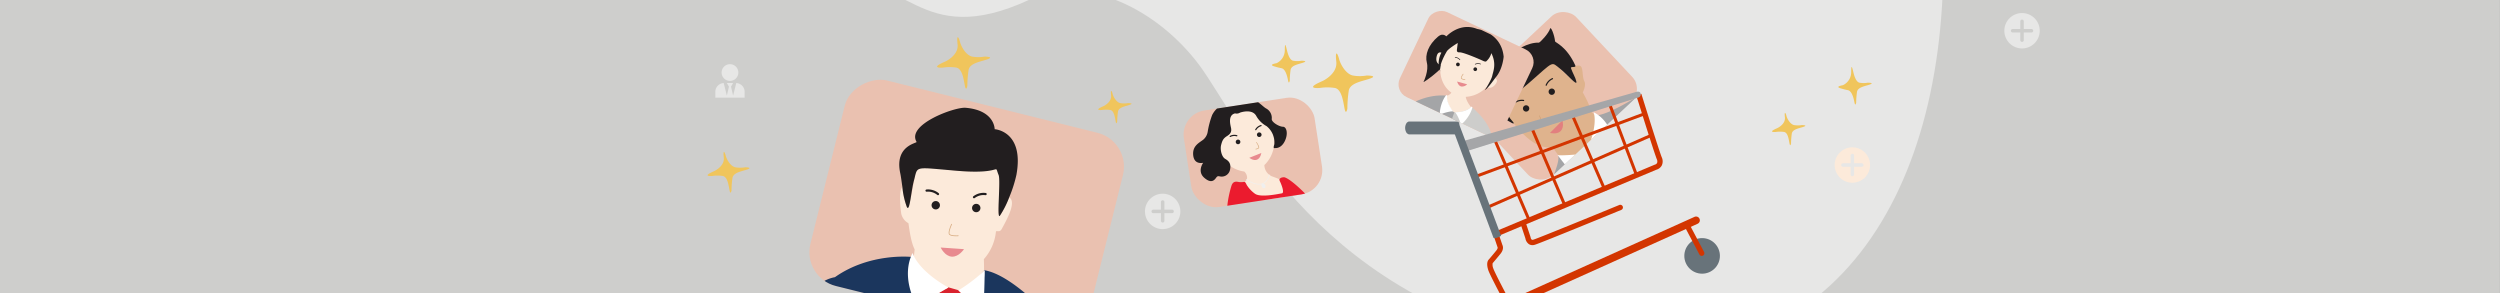 <svg id="agentlist_web" data-name="agentlist – web" xmlns="http://www.w3.org/2000/svg" xmlns:xlink="http://www.w3.org/1999/xlink" width="1280" height="150" viewBox="0 0 1280 150">
  <rect x="0" y="0" width="1280" height="150" fill="#808080" stroke="none"/>
  <defs>
    <clipPath id="clip-path">
      <rect id="Rectangle_3670" data-name="Rectangle 3670" width="1280" height="150" transform="translate(-11 -703)" fill="none"/>
    </clipPath>
    <clipPath id="clip-path-2">
      <rect id="Rectangle_3914" data-name="Rectangle 3914" width="69.118" height="59.74" transform="matrix(0.73, -0.684, 0.684, 0.73, 738.754, -652.57)" fill="none"/>
    </clipPath>
    <clipPath id="clip-path-3">
      <rect id="Rectangle_3911" data-name="Rectangle 3911" width="9.042" height="3.222" transform="translate(782.586 -634.957) rotate(-45.162)" fill="none"/>
    </clipPath>
    <clipPath id="clip-path-5">
      <rect id="Rectangle_3913" data-name="Rectangle 3913" width="2.926" height="5.048" transform="matrix(0.837, -0.547, 0.547, 0.837, 776.428, -643.576)" fill="none"/>
    </clipPath>
    <clipPath id="clip-path-7">
      <rect id="Rectangle_3919" data-name="Rectangle 3919" width="47.482" height="55.756" transform="matrix(0.429, -0.903, 0.903, 0.429, 703.949, -655.778)" fill="none"/>
    </clipPath>
    <clipPath id="clip-path-8">
      <rect id="Rectangle_3916" data-name="Rectangle 3916" width="1.893" height="5.31" transform="translate(734.557 -659.426) rotate(-74.612)" fill="none"/>
    </clipPath>
    <clipPath id="clip-path-9">
      <rect id="Rectangle_3915" data-name="Rectangle 3915" width="1.893" height="5.309" transform="translate(734.557 -659.426) rotate(-74.612)" fill="none"/>
    </clipPath>
    <clipPath id="clip-path-10">
      <rect id="Rectangle_3918" data-name="Rectangle 3918" width="2.965" height="2.529" transform="translate(736.764 -662.565) rotate(-74.612)" fill="none"/>
    </clipPath>
    <clipPath id="clip-path-12">
      <rect id="Rectangle_3924" data-name="Rectangle 3924" width="67.709" height="50" rx="12.5" transform="translate(593.249 -644.54) rotate(-8.725)" fill="none"/>
    </clipPath>
    <clipPath id="clip-path-13">
      <rect id="Rectangle_3921" data-name="Rectangle 3921" width="6.611" height="2.356" transform="matrix(0.929, -0.37, 0.37, 0.929, 628.644, -622.213)" fill="none"/>
    </clipPath>
    <clipPath id="clip-path-15">
      <rect id="Rectangle_3923" data-name="Rectangle 3923" width="2.139" height="3.691" transform="translate(630.738 -629.794) rotate(-18.725)" fill="none"/>
    </clipPath>
    <clipPath id="clip-path-17">
      <rect id="Rectangle_3929" data-name="Rectangle 3929" width="108.413" height="146.808" rx="17.857" transform="translate(399.638 -560.874) rotate(-76.047)" fill="none"/>
    </clipPath>
    <clipPath id="clip-path-18">
      <rect id="Rectangle_3926" data-name="Rectangle 3926" width="4.268" height="11.977" transform="translate(470.327 -572.007) rotate(-86.05)" fill="none"/>
    </clipPath>
    <clipPath id="clip-path-20">
      <rect id="Rectangle_3928" data-name="Rectangle 3928" width="6.685" height="5.703" transform="translate(474.331 -582.059) rotate(-86.05)" fill="none"/>
    </clipPath>
  </defs>
  <g id="Group_3324" data-name="Group 3324" transform="translate(11 703)">
    <g id="Group_3323" data-name="Group 3323" clip-path="url(#clip-path)">
      <g id="Group_3322" data-name="Group 3322">
        <rect id="Rectangle_3909" data-name="Rectangle 3909" width="468.75" height="150" transform="translate(413.343 -706.83)" fill="none"/>
        <rect id="Rectangle_3670-2" data-name="Rectangle 3670" width="1280" height="212.5" transform="translate(-11.032 -741.75)" fill="#cececc"/>
        <path id="Path_7126" data-name="Path 7126" d="M436.881-835.864S350.12-750.94,458.329-700.19c13.143,6.165,29.049,10.43,57.981-3.075s65.854,5.632,86.719,33.6,61.9,124.408,194.116,145.328,190.582-82.506,186.671-209.991S592.391-934.746,436.881-835.864Z" fill="#fff" opacity="0.5" style="isolation: isolate"/>
        <path id="Path_7793" data-name="Path 7793" d="M937.408-627.571a9.063,9.063,0,0,0-9.062,9.063,9.062,9.062,0,0,0,9.062,9.062,9.063,9.063,0,0,0,9.063-9.062h0A9.063,9.063,0,0,0,937.408-627.571Zm4.818,9.951H938.3v3.928a.889.889,0,0,1-.89.887.889.889,0,0,1-.887-.887v-3.928h-3.932a.888.888,0,0,1-.886-.89.888.888,0,0,1,.886-.887h3.929v-3.928a.89.89,0,0,1,.855-.921.889.889,0,0,1,.921.855c0,.022,0,.044,0,.066v3.928h3.928a.889.889,0,0,1,.887.891.889.889,0,0,1-.887.886Z" fill="#fceada"/>
        <path id="Path_7794" data-name="Path 7794" d="M666.1-661.5s7.791-3.542,7.084-9.917.707-4.25,1.416-1.417,3.541,7.793,7.084,8.5a20.45,20.45,0,0,0,7.083,0s5.668,0,2.125,1.417-10.625,2.125-11.333,6.375a65.7,65.7,0,0,0-.709,9.208s-.709,3.543-1.418,0-1.416-9.917-4.958-10.625a25.45,25.45,0,0,0-7.792,0S656.179-657.245,666.1-661.5Z" fill="#f0c55c"/>
        <path id="Path_7795" data-name="Path 7795" d="M473.031-671.517s6.875-3.125,6.25-8.75.625-3.75,1.25-1.25,3.125,6.875,6.25,7.5a18.069,18.069,0,0,0,6.25,0s5,0,1.875,1.25-9.375,1.875-10,5.625a57.838,57.838,0,0,0-.625,8.125s-.625,3.125-1.25,0-1.25-8.75-4.375-9.375a22.451,22.451,0,0,0-6.875,0S464.281-667.767,473.031-671.517Z" fill="#f0c55c"/>
        <path id="Path_7795-2" data-name="Path 7795" d="M354.643-615.369s5.435-2.47,4.941-6.918.494-2.965.988-.988,2.471,5.436,4.942,5.93a14.286,14.286,0,0,0,4.941,0s3.953,0,1.483.988-7.413,1.482-7.907,4.447a45.894,45.894,0,0,0-.494,6.424s-.494,2.471-.988,0-.988-6.918-3.459-7.412a17.758,17.758,0,0,0-5.436,0S347.725-612.4,354.643-615.369Z" fill="#f0c55c"/>
        <path id="Path_7796" data-name="Path 7796" d="M553.953-648.636s4.32-1.962,3.926-5.5.393-2.356.785-.786,1.964,4.32,3.927,4.712a11.3,11.3,0,0,0,3.926,0s3.142,0,1.179.785-5.89,1.179-6.283,3.534a36.5,36.5,0,0,0-.392,5.1s-.393,1.963-.785,0-.785-5.5-2.75-5.89a14.1,14.1,0,0,0-4.32,0S548.456-646.28,553.953-648.636Z" fill="#f0c55c"/>
        <path id="Path_7797" data-name="Path 7797" d="M642.566-670.635a7.331,7.331,0,0,0,4.25-6.807c0-3.854.425-2.554.851-.851s1.281,5.956,3.406,6.382a12.28,12.28,0,0,0,4.25,0s3.405,0,1.276.85-6.382,1.276-6.807,3.83a39.4,39.4,0,0,0-.426,5.531s-.427,2.125-.852,0-1.276-5.956-3.4-6.382a31.385,31.385,0,0,1-3.405-.851S637.884-669.783,642.566-670.635Z" fill="#f0c55c"/>
        <path id="Path_7796-2" data-name="Path 7796" d="M898.953-637.386s4.32-1.962,3.926-5.5.393-2.356.785-.786,1.964,4.32,3.927,4.712a11.3,11.3,0,0,0,3.926,0s3.142,0,1.179.785-5.89,1.179-6.283,3.534a36.5,36.5,0,0,0-.392,5.1s-.393,1.963-.785,0-.785-5.5-2.75-5.89a14.1,14.1,0,0,0-4.32,0S893.456-635.03,898.953-637.386Z" fill="#f0c55c"/>
        <path id="Path_7797-2" data-name="Path 7797" d="M932.566-659.385a7.331,7.331,0,0,0,4.25-6.807c0-3.854.425-2.554.851-.851s1.281,5.956,3.406,6.382a12.28,12.28,0,0,0,4.25,0s3.405,0,1.276.85-6.382,1.276-6.807,3.83a39.4,39.4,0,0,0-.426,5.531s-.427,2.125-.852,0-1.276-5.956-3.4-6.382a31.385,31.385,0,0,1-3.405-.851S927.884-658.533,932.566-659.385Z" fill="#f0c55c"/>
        <g id="Group_2807" data-name="Group 2807">
          <rect id="Rectangle_3671" data-name="Rectangle 3671" width="73.131" height="59.754" rx="8.919" transform="matrix(0.73, -0.684, 0.684, 0.73, 736.534, -650.738)" fill="#eac1b0"/>
          <g id="Group_2806" data-name="Group 2806">
            <g id="Group_3291" data-name="Group 3291">
              <g id="Group_3290" data-name="Group 3290" clip-path="url(#clip-path-2)">
                <g id="Group_2805" data-name="Group 2805">
                  <g id="Group_2804" data-name="Group 2804">
                    <g id="Group_1541" data-name="Group 1541">
                      <path id="Path_6855" data-name="Path 6855" d="M836.7-562.575A393.373,393.373,0,0,0,861.286-515.4l26.232-22.8-6.987-11.9,12.333,8.078s26.615-24.947,26.312-25.257c-36.337-37.354-47.942-30.05-47.942-30.05Z" fill="#a4a3a3"/>
                      <path id="Path_6856" data-name="Path 6856" d="M837.8-558.843l1.125,3.107s15.881-4.715,26.647-16.647A63.467,63.467,0,0,0,879.2-597.062l-3.958-1.049s-4.474,14.908-13.682,24.125C852.059-564.452,837.8-558.843,837.8-558.843Z" fill="#72502b"/>
                      <path id="Path_6857" data-name="Path 6857" d="M806.388-643.961s3.979.435,17.76-7.717c0,0,5.346-3.822,12.571.715s32.3,36.375,35.532,41.081,3.325,11.165-1.684,14.075c0,0-1.564,10.394-16.136,24.054l-17.848,10.481-6.2-7.579s-13.662,4.475-15.461,3.185-12.669-7.167-13.738-12.116S781.454-594.4,781.454-594.4s-5.226.138-.256-11.066,6.2-15.75,5.573-17.93c0,0,7.535,2.074,11.275.351s6-5.027,7.086-10.215A71.006,71.006,0,0,0,806.388-643.961Z" fill="#a4a5a7"/>
                      <path id="Path_6858" data-name="Path 6858" d="M757.114-649.236c-1.445-2.81.828-1.75.235-4.025-1.262-4.97,1.052,4.5,14.389-7.167,13.366-11.7,4.821-16.909,9.665-13.135,3.334,2.613,15.23,14.955,14.709,12.375a29.422,29.422,0,0,0-3.186-7.17c.77.1,4.078-1.869,5.375-.738,1.36,1.19.712,5.541,1.9,7.741,1.019,1.848-.681,5.5-.818,5.614.133.435,3.553,6.054,4.089,9.565,1.166,1.276,2.625,2.833,4.125,4.259.125,2.025-.1,7.854-6.08,17.119l-3.25,3.051a62.62,62.62,0,0,1-11.55-1.989c-.9-1.2-1.777-2.431-2.477-3.457-3.633-.853-8.525,1.295-19.472-11.654l-5.625-6.326" fill="#dfb38d"/>
                      <path id="Path_6859" data-name="Path 6859" d="M848.343-584.927l-.049,11.806-11.471-4.04s-30.35-29.891-32.139-37.054c-.707-.276-4.762-1.548-7.321-2.342l.288-1.78c.867-5.334.7-4.7.7-4.7-.116.035.769-1.241.653-1.209a6.772,6.772,0,0,0,3.168-2.969c.15-.407.625-.033.614.02,0,0,.345-.27,3.275-.117.906.037,1.993.136,3.359.3a32.72,32.72,0,0,0,.344,7.332c6.032,1.009,36.152,30.615,36.152,30.615Z" fill="#d8232e"/>
                      <path id="Path_6860" data-name="Path 6860" d="M801.812-626.563s1.3-.234,6.689-.75l1.792-.173c1.426-.137,3.133-.33,5.088-.519.6-1.547-1.535-13.106-10.457-17.541a3.165,3.165,0,0,1,.237.776c.456,1.979,1.087,7.75-3.314,17.865-.04.112,0,.23-.041.347" fill="#fff"/>
                      <path id="Path_6861" data-name="Path 6861" d="M799.582-609.425c-.26-2.691-.4-4.937-.489-6.713-.084-1.375-.1-2.467-.086-3.375.035-2.932-.03-4.114-.03-4.114-.053,0,.075-.616.02-.615a99.151,99.151,0,0,1-11.5.784c-.648-.1-1-.142-1-.142,6.064,7.9,11.649,15.032,13.082,14.173" fill="#fff"/>
                      <path id="Path_6862" data-name="Path 6862" d="M757.833-643.073c1.546,1.483,1.31.682,4.3,2.5,2.678,1.638,2.078.488.875-.8-2.375-2.534-4.02-7.094-4.613-9.365-1.262-4.969.01,1.975,13.348-9.7,13.363-11.693,11.267-11.071,16.115-7.3,3.332,2.613,8.776,9.125,8.261,6.535-.445-2.1-1.8-4.17-2.763-6.835-.443-1.233,2.848-.038,2.2-1.465-4.56-9.955-10.294-11.7-10.354-12.315-.316-3.276-2.178-7.847-2.553-6.535-.694,2.437-5.149,7.2-5.762,7.185-11.2-.357-25.948,16.082-25.948,16.082s-5.178,5.946,4.521,19.475Z" fill="#221e1f"/>
                      <g id="Group_1539" data-name="Group 1539">
                        <path id="Path_6863" data-name="Path 6863" d="M824.761-604.047s15.221-5.339,25.1-6.868c0,0,11.223,13.875,5.125,21.978,0,0-13.165-1.348-17.441-2.1,0,0-6.394-1.744-9.5-.615Z" fill="#a4a5a7"/>
                        <path id="Path_6864" data-name="Path 6864" d="M802.7-586.946s-1.96-5.9,6.79-10.53a18.409,18.409,0,0,1,8.1-3.425l1.861-.554s8.986,7.049,7.384,9.147l-3.783,2.948s-4.692,2.613-8.375,2.5-4.669,2-6.25,3.483L805.894-581A7.912,7.912,0,0,1,802.7-586.946Z" fill="#dfb38d"/>
                        <path id="Path_6865" data-name="Path 6865" d="M818.283-601.193a28.338,28.338,0,0,1,3.831,3.2s2.99,2.553,3.524,5.029a4.782,4.782,0,0,1-.8,2.49,20.242,20.242,0,0,0,4.759-1.441,8.994,8.994,0,0,0,.456-4.593l-2.455-.079,1.564-.875a19.054,19.054,0,0,0-4.395-6.593Z" fill="#a4a5a7"/>
                      </g>
                      <g id="Group_1540" data-name="Group 1540">
                        <path id="Path_6866" data-name="Path 6866" d="M830.084-616.973s-17.541,28.912-21.192,38.212c0,0,15.867,6.835,25.1,2.655,0,0,5.788-21.21,5.988-25.546,0,0-.3-6.625,1.48-9.405Z" fill="#a4a5a7"/>
                        <path id="Path_6867" data-name="Path 6867" d="M851.594-634.756s-5.33-3.2-11.761,4.325a18.4,18.4,0,0,0-5.107,7.158l-.948,1.7s4.914,10.31,7.311,9.2l3.707-3.045s3.575-4.007,4.263-7.625,2.972-4.125,4.768-5.343l2.875-1.954A7.91,7.91,0,0,0,851.594-634.756Z" fill="#dfb38d"/>
                        <path id="Path_6868" data-name="Path 6868" d="M834.283-622.672a28.362,28.362,0,0,0,2.286,4.437s1.84,3.475,4.138,4.538a4.785,4.785,0,0,0,2.605-.236,20.222,20.222,0,0,1-2.446,4.327,8.989,8.989,0,0,1-4.583-.559l.459-2.413-1.191,1.336a19.054,19.054,0,0,1-5.474-5.729Z" fill="#fff"/>
                      </g>
                    </g>
                    <g id="Group_1782" data-name="Group 1782">
                      <path id="Path_7798" data-name="Path 7798" d="M780.594-659.083a.255.255,0,0,1-.047-.014.314.314,0,0,1-.183-.4,6.411,6.411,0,0,1,3.375-3.508.312.312,0,0,1,.41.166.312.312,0,0,1-.166.41,5.776,5.776,0,0,0-3.031,3.151A.312.312,0,0,1,780.594-659.083Z" fill="#221e1f"/>
                      <path id="Path_7799" data-name="Path 7799" d="M764.531-650.127a.313.313,0,0,1-.243-.37.313.313,0,0,1,.118-.185,6.41,6.41,0,0,1,4.718-1.189h.014a.314.314,0,0,1,.251.365.313.313,0,0,1-.365.25,5.774,5.774,0,0,0-4.24,1.068A.311.311,0,0,1,764.531-650.127Z" fill="#221e1f"/>
                      <g id="Group_1764-2" data-name="Group 1764-2" opacity="0.8">
                        <g id="Group_1763-2" data-name="Group 1763-2">
                          <g id="Group_2799" data-name="Group 2799">
                            <g id="Group_3285" data-name="Group 3285">
                              <g id="Group_3284" data-name="Group 3284" clip-path="url(#clip-path-3)">
                                <g id="Group_2798" data-name="Group 2798">
                                  <g id="Group_1762-2" data-name="Group 1762-2">
                                    <g id="Group_1761-2" data-name="Group 1761-2">
                                      <g id="Group_2797" data-name="Group 2797">
                                        <g id="Group_3283" data-name="Group 3283">
                                          <g id="Group_3282" data-name="Group 3282" clip-path="url(#clip-path-3)">
                                            <g id="Group_2796" data-name="Group 2796">
                                              <g id="Group_1760-2" data-name="Group 1760-2">
                                                <path id="Path_6902-2" data-name="Path 6902-2" d="M788.971-641.368s1.026,3.537-.905,5.477-5.473.931-5.473.931" fill="#e2727c"/>
                                              </g>
                                            </g>
                                          </g>
                                        </g>
                                      </g>
                                    </g>
                                  </g>
                                </g>
                              </g>
                            </g>
                          </g>
                        </g>
                      </g>
                      <g id="Group_1769-2" data-name="Group 1769-2" opacity="0.8">
                        <g id="Group_1768-2" data-name="Group 1768-2">
                          <g id="Group_2803" data-name="Group 2803">
                            <g id="Group_3289" data-name="Group 3289">
                              <g id="Group_3288" data-name="Group 3288" clip-path="url(#clip-path-5)">
                                <g id="Group_2802" data-name="Group 2802">
                                  <g id="Group_1767-2" data-name="Group 1767-2">
                                    <g id="Group_1766-2" data-name="Group 1766-2">
                                      <g id="Group_2801" data-name="Group 2801">
                                        <g id="Group_3287" data-name="Group 3287">
                                          <g id="Group_3286" data-name="Group 3286" clip-path="url(#clip-path-5)">
                                            <g id="Group_2800" data-name="Group 2800">
                                              <g id="Group_1765-2" data-name="Group 1765-2">
                                                <path id="Path_7965" data-name="Path 7965" d="M779.351-639.979a.856.856,0,0,1-.33-.062c-.819-.339-1.814-3.278-1.924-3.612a.162.162,0,0,1,.1-.206.163.163,0,0,1,.206.1c.4,1.207,1.226,3.2,1.739,3.413.55.226,1.593-.62,1.948-.966a.164.164,0,0,1,.231,0,.163.163,0,0,1,0,.231A3.761,3.761,0,0,1,779.351-639.979Z" fill="#cd9b6b"/>
                                              </g>
                                            </g>
                                          </g>
                                        </g>
                                      </g>
                                    </g>
                                  </g>
                                </g>
                              </g>
                            </g>
                          </g>
                        </g>
                      </g>
                      <path id="Path_6904-2" data-name="Path 6904-2" d="M782.149-655.166a1.618,1.618,0,0,0,2.238.473,1.619,1.619,0,0,0,.473-2.239,1.617,1.617,0,0,0-2.238-.472h0a1.616,1.616,0,0,0-.473,2.235h0" fill="#221e1f"/>
                      <path id="Path_6905-2" data-name="Path 6905-2" d="M769.013-646.591a1.618,1.618,0,0,0,2.239.472,1.618,1.618,0,0,0,.471-2.239,1.617,1.617,0,0,0-2.238-.471h0a1.616,1.616,0,0,0-.472,2.235h0" fill="#221e1f"/>
                    </g>
                  </g>
                </g>
              </g>
            </g>
          </g>
        </g>
        <g id="Group_2818" data-name="Group 2818">
          <rect id="Rectangle_3677" data-name="Rectangle 3677" width="48.202" height="58.994" rx="7.194" transform="matrix(0.429, -0.903, 0.903, 0.429, 702.649, -656.395)" fill="#eac1b0"/>
          <g id="Group_2817" data-name="Group 2817">
            <g id="Group_3301" data-name="Group 3301">
              <g id="Group_3300" data-name="Group 3300" clip-path="url(#clip-path-7)">
                <g id="Group_2816" data-name="Group 2816">
                  <g id="Group_1542" data-name="Group 1542">
                    <path id="Path_6869" data-name="Path 6869" d="M707.567-616.813s-7.075,5.705-10.264,8.888-11.141,19.215-11.141,19.215,21.375,17.2,36.432,17.3c0,0,8.053-17.66,7.424-21.988S730-607.5,730-607.5l-13.525-4.75Z" fill="#67737a"/>
                    <path id="Path_6870" data-name="Path 6870" d="M732.9-677.687s-2.625-10.788-7.6-6.591-6.8,9.291-5.75,13.366-1.5,9.426-1.728,9.911S731.382-669.466,732.9-677.687Z" fill="#221e1f"/>
                    <path id="Path_6871" data-name="Path 6871" d="M753.493-663.353l.031-.067c3.892-8.2,1.385-17.527-5.6-20.845s-15.8.635-19.7,8.83l-.049.1c-.891-.72-2.974-1.963-3.655,1.419-.554,2.75.875,3.829,2.011,4.25-.709,5.683,1.346,11.125,5.56,14.068-.666,1.212-2.142,1.667-4.465,2.493,0,0-1.8,7.834,3.8,11.094s11.093-5.7,11.093-5.7-2.722-3.157-3.048-5.713a15.615,15.615,0,0,0,10.637-5.031c1.051.562,2.713.861,4.414-1.206C756.613-662.2,754.661-663.072,753.493-663.353Z" fill="#fbe9d9"/>
                    <path id="Path_6872" data-name="Path 6872" d="M735.366-680.99s-5,2.993-5.692,4.453c0,0-4.54,7.447-3.1,10.486a11.207,11.207,0,0,1,.689-10.437s-2.2-1.642.134-5.3,9.437-9.827,17.937-6.386c0,0,12.32,1.679,13.536,14.181,0,0-.468,6.635-4.238,10.806,0,0-3.75,5.375-5.412,6.375,0,0,3.388-5.25,3.824-7.425s2.288-6.068-.474-11.553a8.568,8.568,0,0,1-2.566,4.147s-.231.486-1.691-.206-9.115-4.031-11.65-4.341c-.551-.068-1.923.28-1.715-1.412Z" fill="#221e1f"/>
                    <path id="Path_6873" data-name="Path 6873" d="M729.6-654.018a10.118,10.118,0,0,0,.616,3.65c.743,2.086,1.987,4.3,3.9,5.211a10.2,10.2,0,0,0,4.509.6l-16.094,38.821s-11-2.5-15.729-10.115c0,0,2.774-5.839,2.931-9.937l-12.467-8.9a58.361,58.361,0,0,0,3.75-5.375C704.256-646.873,717.052-655.21,729.6-654.018Z" fill="#a4a5a7"/>
                    <path id="Path_6874" data-name="Path 6874" d="M742.332-648.306s13.66,10.5,10.01,20.7-12.83,20.737-18.364,21.089l-3.15-.9-.924,1.946s-7.686,1.125-11.6-1.933l.645-3.868s-8.319-6.335-10.314-9.667,3.514-4.889,3.514-4.889l13.779,2.375,7.646-21.955S739.738-645.365,742.332-648.306Z" fill="#cdcdcb"/>
                    <path id="Path_6875" data-name="Path 6875" d="M699.663-635.943a54.476,54.476,0,0,1,32.8,13.791l-1.593,4.61s-21.235-1.739-29.3-7.356S695.816-635.381,699.663-635.943Z" fill="#a4a5a7"/>
                    <path id="Path_6876" data-name="Path 6876" d="M736.976-639.383C735.4-644.2,734-645.508,734-645.508c.073,0,.185-.015.258-.022,4.962-.157,7.035-1.757,7.762-2.546a1.619,1.619,0,0,0,.235-.349c.055-.043.625.375.625.375-1.04,4.428-5.16,8.734-5.906,8.665" fill="#fff"/>
                    <path id="Path_6877" data-name="Path 6877" d="M732.992-645.986c-.344-.022-2.334-.08-6.625,1.565-.5-.516.205-6.092,2.959-9.729a2,2,0,0,1,.4-.143c.024.011.284.085.275.125-.141.666-.651,3.462,2.985,8.177" fill="#fff"/>
                    <path id="Path_6878" data-name="Path 6878" d="M732.406-622.036l-1.539,4.5a8.226,8.226,0,0,0,6.072-2.445s.847-3.25-2.35-2.125A1.88,1.88,0,0,1,732.406-622.036Z" fill="#fbe9d9"/>
                    <g id="Group_1781" data-name="Group 1781">
                      <path id="Path_7966" data-name="Path 7966" d="M736.467-672.236a.163.163,0,0,1-.125-.058,3.386,3.386,0,0,0-2.3-1.193.163.163,0,0,1-.148-.177.168.168,0,0,1,.178-.148,3.707,3.707,0,0,1,2.517,1.307.162.162,0,0,1-.018.23A.165.165,0,0,1,736.467-672.236Z" fill="#221e1f"/>
                      <path id="Path_7967" data-name="Path 7967" d="M744.322-669.96a.165.165,0,0,1-.149-.1.163.163,0,0,1,.083-.216,3.724,3.724,0,0,1,2.835-.081.164.164,0,0,1,.1.21.166.166,0,0,1-.211.1,3.391,3.391,0,0,0-2.587.074A.179.179,0,0,1,744.322-669.96Z" fill="#221e1f"/>
                      <g id="Group_1775" data-name="Group 1775" opacity="0.8">
                        <g id="Group_1774" data-name="Group 1774">
                          <g id="Group_2811" data-name="Group 2811">
                            <g id="Group_3295" data-name="Group 3295">
                              <g id="Group_3294" data-name="Group 3294" clip-path="url(#clip-path-8)">
                                <g id="Group_2810" data-name="Group 2810">
                                  <g id="Group_1773" data-name="Group 1773">
                                    <g id="Group_1772" data-name="Group 1772">
                                      <g id="Group_2809" data-name="Group 2809">
                                        <g id="Group_3293" data-name="Group 3293">
                                          <g id="Group_3292" data-name="Group 3292" clip-path="url(#clip-path-9)">
                                            <g id="Group_2808" data-name="Group 2808">
                                              <g id="Group_1771" data-name="Group 1771">
                                                <path id="Path_6908" data-name="Path 6908" d="M735.058-661.25s.508,2.1,2.058,2.528a3.661,3.661,0,0,0,3.062-1.125" fill="#e2727c"/>
                                              </g>
                                            </g>
                                          </g>
                                        </g>
                                      </g>
                                    </g>
                                  </g>
                                </g>
                              </g>
                            </g>
                          </g>
                        </g>
                      </g>
                      <g id="Group_1780" data-name="Group 1780" opacity="0.8">
                        <g id="Group_1779" data-name="Group 1779">
                          <g id="Group_2815" data-name="Group 2815">
                            <g id="Group_3299" data-name="Group 3299">
                              <g id="Group_3298" data-name="Group 3298" clip-path="url(#clip-path-10)">
                                <g id="Group_2814" data-name="Group 2814">
                                  <g id="Group_1778" data-name="Group 1778">
                                    <g id="Group_1777" data-name="Group 1777">
                                      <g id="Group_2813" data-name="Group 2813">
                                        <g id="Group_3297" data-name="Group 3297">
                                          <g id="Group_3296" data-name="Group 3296" clip-path="url(#clip-path-10)">
                                            <g id="Group_2812" data-name="Group 2812">
                                              <g id="Group_1776" data-name="Group 1776">
                                                <path id="Path_7968" data-name="Path 7968" d="M739.076-662.037l-.022,0c-.171-.022-1.687-.237-2-.791s.731-2.033.945-2.322a.164.164,0,0,1,.228-.034.164.164,0,0,1,.035.229c-.555.749-1.066,1.714-.923,1.965.177.312,1.173.552,1.76.63a.161.161,0,0,1,.14.183A.162.162,0,0,1,739.076-662.037Z" fill="#cd9b6b"/>
                                              </g>
                                            </g>
                                          </g>
                                        </g>
                                      </g>
                                    </g>
                                  </g>
                                </g>
                              </g>
                            </g>
                          </g>
                        </g>
                      </g>
                      <path id="Path_6910" data-name="Path 6910" d="M736.372-669.753a.949.949,0,0,1-1.167.663.949.949,0,0,1-.663-1.167.949.949,0,0,1,1.167-.663h0a.95.95,0,0,1,.663,1.167h0" fill="#221e1f"/>
                      <path id="Path_6911" data-name="Path 6911" d="M745.251-667.31a.948.948,0,0,1-1.167.662.948.948,0,0,1-.662-1.167.948.948,0,0,1,1.165-.662.95.95,0,0,1,.664,1.167h0" fill="#221e1f"/>
                    </g>
                  </g>
                </g>
              </g>
            </g>
          </g>
        </g>
        <g id="Group_2821" data-name="Group 2821">
          <path id="Path_7800" data-name="Path 7800" d="M755.713-582.016l-1.049-2.5,81.515-34.157.119-.027h0a1.937,1.937,0,0,0,1.125-.835,2.6,2.6,0,0,0-.155-1.988c-1.552-3.882-10.136-31.489-10.5-32.663l2.591-.806c.09.286,8.918,28.676,10.43,32.46a4.955,4.955,0,0,1,.028,4.277,4.6,4.6,0,0,1-2.79,2.167Z" fill="#d33500"/>
          <g id="Group_2819" data-name="Group 2819">
            <circle id="Ellipse_678" data-name="Ellipse 678" cx="9.109" cy="9.109" r="9.109" transform="translate(851.373 -581.093)" fill="#68737a"/>
            <circle id="Ellipse_679" data-name="Ellipse 679" cx="9.109" cy="9.109" r="9.109" transform="translate(760.086 -539.423)" fill="#68737a"/>
            <path id="Path_7801" data-name="Path 7801" d="M773.609-577.482a3.3,3.3,0,0,1-1.843-.54A4.551,4.551,0,0,1,770-580.966l-2.29-6.875a1.356,1.356,0,0,1,.859-1.715,1.356,1.356,0,0,1,1.715.858l2.369,7.1.016.133a1.956,1.956,0,0,0,.593,1.174c.064.041.258.168.791.016,2.165-.618,32.53-13.045,44.046-17.781a1.358,1.358,0,0,1,1.752.786,1.357,1.357,0,0,1-.719,1.724c-1.7.7-41.579,17.094-44.333,17.875A4.31,4.31,0,0,1,773.609-577.482Z" fill="#d33500"/>
            <path id="Path_7802" data-name="Path 7802" d="M769-531.476a1.354,1.354,0,0,1-1.2-.711c-.635-1.175-15.575-28.83-16.763-32.39-1.218-3.656-.242-5.144.33-5.661.408-.478,2.409-2.825,3.773-4.53.75-.939.684-1.465.656-1.577l-.047-.072-2.09-6.151a1.356,1.356,0,0,1,.847-1.722,1.355,1.355,0,0,1,1.721.847l2,5.885c.29.595.809,2.263-.966,4.483-1.547,1.934-3.882,4.66-3.906,4.687l-.113.132a4.922,4.922,0,0,0,.375,2.82c.924,2.77,12.278,24.008,16.575,31.958a1.356,1.356,0,0,1-.553,1.838,1.356,1.356,0,0,1-.639.162ZM755.856-576.27" fill="#d33500"/>
            <path id="Path_7803" data-name="Path 7803" d="M760.087-544.462a1.938,1.938,0,0,1-1.938-1.939,1.937,1.937,0,0,1,1.142-1.767l97.295-43.8a1.938,1.938,0,0,1,2.562.971,1.937,1.937,0,0,1-.971,2.563h0l-97.295,43.8A1.932,1.932,0,0,1,760.087-544.462Z" fill="#d33500"/>
            <path id="Path_7804" data-name="Path 7804" d="M860.291-571.983a1.358,1.358,0,0,1-1.2-.724L851.4-587.256a1.356,1.356,0,0,1,.566-1.833,1.356,1.356,0,0,1,1.833.566h0l7.687,14.548a1.358,1.358,0,0,1-.566,1.835,1.374,1.374,0,0,1-.631.157Z" fill="#d33500"/>
          </g>
          <g id="Group_2820" data-name="Group 2820">
            <rect id="Rectangle_3683" data-name="Rectangle 3683" width="1.55" height="46.369" transform="translate(753.172 -632.15) rotate(-23.136)" fill="#d33500"/>
            <rect id="Rectangle_3684" data-name="Rectangle 3684" width="1.55" height="43.416" transform="translate(772.553 -637.188) rotate(-23.131)" fill="#d33500"/>
            <rect id="Rectangle_3685" data-name="Rectangle 3685" width="1.55" height="41.839" transform="translate(793.487 -643.387) rotate(-23.477)" fill="#d33500"/>
            <rect id="Rectangle_3686" data-name="Rectangle 3686" width="1.55" height="39.38" transform="translate(812.467 -649.235) rotate(-20.754)" fill="#d33500"/>
            <rect id="Rectangle_3687" data-name="Rectangle 3687" width="91.601" height="1.551" transform="translate(744.316 -613.402) rotate(-20.355)" fill="#d33500"/>
            <rect id="Rectangle_3688" data-name="Rectangle 3688" width="91.65" height="1.55" transform="translate(750.088 -597.492) rotate(-23.724)" fill="#d33500"/>
          </g>
          <path id="Path_7805" data-name="Path 7805" d="M737.218-630.516l88.768-25.2s1.937-.776,2.713,0a1.68,1.68,0,0,1-.286,2.36,1.688,1.688,0,0,1-.7.324c-1.341.416-88.17,27.55-88.17,27.55Z" fill="#a5a6a8"/>
          <path id="Path_7806" data-name="Path 7806" d="M757.571-582.256a15.776,15.776,0,0,1-2.714,1.163,6.324,6.324,0,0,1-1.174-.1l-21.441-57.375,3.625-1.357Z" fill="#68737a"/>
          <path id="Path_7807" data-name="Path 7807" d="M734.7-634.2H710.309a5.642,5.642,0,0,1-1-.582,4.652,4.652,0,0,1,0-5.426,5.941,5.941,0,0,1,.953-.581H734.7s1.212.191,1.357.581C736.558-638.852,734.7-634.2,734.7-634.2Z" fill="#68737a"/>
        </g>
        <path id="agent" d="M362.75-661.571a4.286,4.286,0,0,0,4.286-4.286,4.286,4.286,0,0,0-4.286-4.287,4.286,4.286,0,0,0-4.286,4.287h0a4.286,4.286,0,0,0,4.286,4.286Zm3.207,1.091-1.6,6.409-1.071-4.554,1.071-1.875h-3.212l1.071,1.875-1.071,4.554-1.6-6.409A4.491,4.491,0,0,0,355.25-656v3h15v-3A4.493,4.493,0,0,0,365.957-660.48Z" fill="#fff" opacity="0.5" style="isolation: isolate"/>
        <path id="Path_7811" data-name="Path 7811" d="M584.283-603.821a9.063,9.063,0,0,0-9.062,9.063,9.062,9.062,0,0,0,9.062,9.062,9.063,9.063,0,0,0,9.063-9.062,9.063,9.063,0,0,0-9.063-9.063Zm4.816,9.951h-3.927v3.928a.889.889,0,0,1-.891.887.889.889,0,0,1-.887-.887v-3.928h-3.93a.889.889,0,0,1-.887-.89.889.889,0,0,1,.887-.887h3.928v-3.928a.889.889,0,0,1,.89-.886.888.888,0,0,1,.887.886v3.928H589.1a.888.888,0,0,1,.89.887.888.888,0,0,1-.886.89h0Z" fill="#fff" opacity="0.5" style="isolation: isolate"/>
        <path id="Path_7811-2" data-name="Path 7811" d="M1024.283-696.321a9.063,9.063,0,0,0-9.062,9.063,9.062,9.062,0,0,0,9.062,9.062,9.063,9.063,0,0,0,9.063-9.062,9.063,9.063,0,0,0-9.063-9.063Zm4.816,9.951h-3.927v3.928a.889.889,0,0,1-.891.887.889.889,0,0,1-.887-.887v-3.928h-3.93a.889.889,0,0,1-.887-.89.889.889,0,0,1,.887-.887h3.928v-3.928a.889.889,0,0,1,.89-.886.888.888,0,0,1,.887.886v3.928h3.928a.888.888,0,0,1,.89.887.888.888,0,0,1-.886.89h0Z" fill="#fff" opacity="0.5" style="isolation: isolate"/>
        <g id="Group_2832" data-name="Group 2832">
          <rect id="Rectangle_3689" data-name="Rectangle 3689" width="67.709" height="50" rx="12.5" transform="translate(593.249 -644.54) rotate(-8.725)" fill="#eac1b0"/>
          <g id="Group_2831" data-name="Group 2831">
            <g id="Group_3311" data-name="Group 3311">
              <g id="Group_3310" data-name="Group 3310" clip-path="url(#clip-path-12)">
                <g id="Group_2830" data-name="Group 2830">
                  <g id="Group_1544" data-name="Group 1544">
                    <path id="Path_6890" data-name="Path 6890" d="M645.027-611.172c-1.616-.074-.314.047-4.729-1.521a6.4,6.4,0,0,1-3.947-5.792,16.214,16.214,0,0,0,4-17.412c-2.917-8.449-11.459-13.166-19.08-10.535s-11.435,11.614-8.522,20.064a16.3,16.3,0,0,0,13.337,11.191,4.526,4.526,0,0,1,1.375,2.529c.482,3.136-2.75,2.991-2.75,2.991l4.1,5.792c4.535,4.442,15.875,3.022,18.82,1.287S646.641-611.1,645.027-611.172Z" fill="#fceada"/>
                    <path id="Path_6891" data-name="Path 6891" d="M623.888-645.335s6.081-2.217,8.276,1.625a13.389,13.389,0,0,0,5.307,5.287,10.713,10.713,0,0,1,4,9.338s-.918,2.388.288,1.882c0,0,2.968.507,4.948-3.328s1.089-7.552-.841-7.577-5.814-2.319-5.743-3.937a5.427,5.427,0,0,0-2.75-5.356c-2.436-1.231-6.224-7.071-13.25-4.711,0,0-2.2.337-2.625,1.687,0,0-8.179-.992-11.875,6.318a44.12,44.12,0,0,0-2.25,8.375,6.669,6.669,0,0,1-2.25,4.2c-2,1.592-5.625,3.11-5.215,7.864s4.173,4.178,5.114,4.033c0,0-3.186,4.341.527,7.625s5.308,1.111,6.1.026,1.159-.82,2.148-.651a4.342,4.342,0,0,0,4.947-3.328c.774-3.329-.722-4.707-2.482-5.72s-2.651-4.731-2.049-7.071,1.088-3.375,3.139-4.656,2.172-2.58,1.98-3.837-2-6.757,2.03-7.7A3.233,3.233,0,0,0,623.888-645.335Z" fill="#221e1f"/>
                    <path id="Path_6892" data-name="Path 6892" d="M626.222-609.9a11.76,11.76,0,0,1-2.818.117c-.99-.169-3.015-.821-3.886,1.875s-5.242,18.143.836,24.274c0,0,2.75,1.184,3.625-1.519a4.09,4.09,0,0,1,5.1-2.724,4.1,4.1,0,0,1,.613.242c2.075.966,2.866,16.577,1.2,24.54s-5.875,22.412-.809,34.478l4.386,11.849,39.7-7.055s3.142-13-1.415-23.865-12.853-18.9-13.625-23.916-2.553-8.277-2.191-12.186a12.725,12.725,0,0,0,.328-3.1s3.74,1.354,5.791.075a3.363,3.363,0,0,0,.625-4.271s3.234.146,2.847-2.364c0,0,.218-.676-.867-1.472a35.806,35.806,0,0,1-5.718-5.864c-.867-1.473-9.625-10.4-13.313-11.443,0,0-1.845-.18-2.527.958,0,0-.152.416.3,1.309s2.484,5.718.915,5.96-10.883,2.312-13.777.188a15.964,15.964,0,0,1-4.221-4.488S626.662-609.81,626.222-609.9Z" fill="#eb1b2e"/>
                    <path id="Path_6893" data-name="Path 6893" d="M634.338-585.612a40.523,40.523,0,0,1-5.49-2.188s-3.026-1-4.57,1.489a9.112,9.112,0,0,1-.965,2.075,1.482,1.482,0,0,1-1.472.869s4.363,9.6,8.465,11.222c0,0-1.955,1.907,3.087,3.375a6.9,6.9,0,0,0,1.93.025,9.271,9.271,0,0,1,2.919.2c.99.169,7.75,2.343,14.235.705s10.811-4.875,11.15-6.847c0,0,1.424-1.183,1.231-2.438,0,0-.555-1.52-.022-2.243s.99-4-.722-8.875c0,0-.625,2.288-3.715,1.987l-3.141-.615s-.267,4.536-.846,4.948c0,0-12.666-.947-16.069-.1,0,0-3.137.481-4.585-.58A3.957,3.957,0,0,1,634.338-585.612Z" fill="#fceada"/>
                    <ellipse id="Ellipse_493" data-name="Ellipse 493" cx="0.952" cy="1.268" rx="0.952" ry="1.268" transform="matrix(0.873, -0.487, 0.487, 0.873, 634.453, -608.491)" fill="#efefef"/>
                    <path id="Path_6894" data-name="Path 6894" d="M634.478-608.6c-2.875.441-5.771-1.271-7.366-2.44a.16.16,0,0,1-.034-.223.16.16,0,0,1,.223-.033c1.782,1.307,5.237,3.312,8.351,2.047,2.394-.972,3.085-4.194,3.087-4.226a.16.16,0,0,1,.188-.124.16.16,0,0,1,.124.188h0c-.029.138-.73,3.418-3.283,4.457A5.728,5.728,0,0,1,634.478-608.6Z" fill="#efefef"/>
                    <g id="Group_1783" data-name="Group 1783">
                      <path id="Path_7812" data-name="Path 7812" d="M622.292-633.183a.315.315,0,0,1-.143-.012,4.142,4.142,0,0,0-3.113.313.312.312,0,0,1-.425-.121.312.312,0,0,1,.121-.425,4.764,4.764,0,0,1,3.606-.363.312.312,0,0,1,.2.393.31.31,0,0,1-.248.213Z" fill="#221e1f"/>
                      <path id="Path_7813" data-name="Path 7813" d="M632.019-636.31a.311.311,0,0,1-.356-.261.314.314,0,0,1,.035-.2,4.756,4.756,0,0,1,2.865-2.217.316.316,0,0,1,.375.224.312.312,0,0,1-.225.375,4.145,4.145,0,0,0-2.474,1.916A.309.309,0,0,1,632.019-636.31Z" fill="#221e1f"/>
                      <g id="Group_1764-2-2" data-name="Group 1764-2-2" opacity="0.8">
                        <g id="Group_1763-2-2" data-name="Group 1763-2-2">
                          <g id="Group_2825" data-name="Group 2825">
                            <g id="Group_3305" data-name="Group 3305">
                              <g id="Group_3304" data-name="Group 3304" clip-path="url(#clip-path-13)">
                                <g id="Group_2824" data-name="Group 2824">
                                  <g id="Group_1762-2-2" data-name="Group 1762-2-2">
                                    <g id="Group_1761-2-2" data-name="Group 1761-2-2">
                                      <g id="Group_2823" data-name="Group 2823">
                                        <g id="Group_3303" data-name="Group 3303">
                                          <g id="Group_3302" data-name="Group 3302" clip-path="url(#clip-path-13)">
                                            <g id="Group_2822" data-name="Group 2822">
                                              <g id="Group_1760-2-2" data-name="Group 1760-2-2">
                                                <path id="Path_6902-2-2" data-name="Path 6902-2-2" d="M628.643-622.213s2.084,1.706,3.943.965,2.2-3.413,2.2-3.413" fill="#e3727c"/>
                                              </g>
                                            </g>
                                          </g>
                                        </g>
                                      </g>
                                    </g>
                                  </g>
                                </g>
                              </g>
                            </g>
                          </g>
                        </g>
                      </g>
                      <g id="Group_1769-2-2" data-name="Group 1769-2-2" opacity="0.8">
                        <g id="Group_1768-2-2" data-name="Group 1768-2-2">
                          <g id="Group_2829" data-name="Group 2829">
                            <g id="Group_3309" data-name="Group 3309">
                              <g id="Group_3308" data-name="Group 3308" clip-path="url(#clip-path-15)">
                                <g id="Group_2828" data-name="Group 2828">
                                  <g id="Group_1767-2-2" data-name="Group 1767-2-2">
                                    <g id="Group_1766-2-2" data-name="Group 1766-2-2">
                                      <g id="Group_2827" data-name="Group 2827">
                                        <g id="Group_3307" data-name="Group 3307">
                                          <g id="Group_3306" data-name="Group 3306" clip-path="url(#clip-path-15)">
                                            <g id="Group_2826" data-name="Group 2826">
                                              <g id="Group_1765-2-2" data-name="Group 1765-2-2">
                                                <path id="Path_7969" data-name="Path 7969" d="M631.983-626.5a.162.162,0,0,1-.161-.143.162.162,0,0,1,.14-.183c.487-.064,1.3-.3,1.392-.649a6.45,6.45,0,0,0-1.17-2.5.163.163,0,0,1,.045-.227.164.164,0,0,1,.227.046c.233.353,1.387,2.143,1.213,2.772-.185.674-1.514.866-1.664.886Z" fill="#ce9c6b"/>
                                              </g>
                                            </g>
                                          </g>
                                        </g>
                                      </g>
                                    </g>
                                  </g>
                                </g>
                              </g>
                            </g>
                          </g>
                        </g>
                      </g>
                      <path id="Path_6904-2-2" data-name="Path 6904-2-2" d="M624-630.726a1.181,1.181,0,0,1-.738,1.5,1.181,1.181,0,0,1-1.5-.738,1.181,1.181,0,0,1,.737-1.5h0a1.18,1.18,0,0,1,1.5.736h0" fill="#221e1f"/>
                      <path id="Path_6905-2-2" data-name="Path 6905-2-2" d="M634.856-634.412a1.182,1.182,0,0,1-.738,1.5,1.182,1.182,0,0,1-1.5-.738,1.182,1.182,0,0,1,.737-1.5h0a1.181,1.181,0,0,1,1.5.737h0" fill="#221e1f"/>
                    </g>
                  </g>
                </g>
              </g>
            </g>
          </g>
        </g>
        <g id="Group_2843" data-name="Group 2843">
          <rect id="Rectangle_3695" data-name="Rectangle 3695" width="108.413" height="146.808" rx="17.857" transform="translate(399.638 -560.874) rotate(-76.047)" fill="#eac1b0"/>
          <g id="Group_2842" data-name="Group 2842">
            <g id="Group_3321" data-name="Group 3321">
              <g id="Group_3320" data-name="Group 3320" clip-path="url(#clip-path-17)">
                <g id="Group_2841" data-name="Group 2841">
                  <g id="Group_1543" data-name="Group 1543">
                    <path id="Path_6879" data-name="Path 6879" d="M491.346-454.775a521.636,521.636,0,0,1,2.037,70.422l-45.052-9.43.4-18.269-9.049,17.3s-46.869-11.657-46.729-12.216c4.027-16.192,23.488-65.846,23.488-65.846Z" fill="#a5a4a4"/>
                    <path id="Path_6880" data-name="Path 6880" d="M455.79-571.446s-21.338-2.346-39.305,10.362c0,0-7.389,1.123-9.892,6.431s-11.381,45.753-8.442,53,6.007,9.2,8.933,9.333l8.788.407-.948,22.868s20.931,11.131,33.766,14.323,38.491,4.835,43.235,2.458l11.409-22.046,16.87-1.136s6.968.55,8.5-7.959,9.024-33.9,6.637-48.118c0,0-.144-4.182-8.933-9.331,0,0-19.116-21.482-33.555-23.819a13.506,13.506,0,0,1-5.783,12.849,16.985,16.985,0,0,1-21.618-1.229C459.575-558.07,455.79-571.446,455.79-571.446Z" fill="#1b365d"/>
                    <path id="Path_6881" data-name="Path 6881" d="M501.906-585.8c-1.229,2.292-2.912.312-3.019,1.649a24.8,24.8,0,0,1-6.149,13.837c.062,1.649.1,3.641.091,5.633a83.042,83.042,0,0,1-10.72,11.223l-5.869-.675c-13.67-5.139-18.509-11.159-19.968-13.414.468-2.7.8-5.513,1.029-7.784-2.2-4.159-2.994-12.835-3.2-13.4a7.4,7.4,0,0,1-3.645-4.772c-.923-6.4-.948-12.272.565-13.743a38.9,38.9,0,0,0,2.267,10.141c1.483,3.159,4.4-19.356,5.9-24.762,2.176-7.836-2.8,4.452,20.64,6.35,23.393,1.895,18.384-10.005,20.958-3.725,1.16,2.881-1.608,29.142.179,26.646a48.216,48.216,0,0,0,4.743-9.37c.14.109.279.22.467.386,3.017,2.68-1.928,11.493-4.267,15.782" fill="#fceada"/>
                    <path id="Path_6882" data-name="Path 6882" d="M467.9-472.454,455.927-462.4l-5.74-15.054s12.8-55.26,18.509-63.2c-.325-.952-2.51-6.142-3.9-9.4l2.045-1.232c6.132-3.69,7.709-4.467,7.709-4.467-.134-.087-.266-.168-.4-.255l5.681,1.617-.123.075a22.125,22.125,0,0,1,3.394,3.862c.736.949,1.567,2.128,2.568,3.654a43.363,43.363,0,0,0-7.116,6.61c4.145,6.968-8.563,61.739-8.563,61.739" fill="#d9232e"/>
                    <path id="Path_6883" data-name="Path 6883" d="M474.545-555.76s-1.572.78-7.709,4.466l-2.044,1.229c-1.626.979-3.593,2.123-5.821,3.461-1.854-1.176-8.706-15.152-2.712-26.908a4.211,4.211,0,0,0,.358,1.011c1.072,2.468,4.873,9.2,17.53,16.478.13.088.262.168.4.256" fill="#fff"/>
                    <path id="Path_6884" data-name="Path 6884" d="M490.436-539.283c-1.845-3.067-3.471-5.565-4.773-7.528-1-1.519-1.835-2.705-2.568-3.654a22.062,22.062,0,0,0-3.385-3.861l.12-.071a82.556,82.556,0,0,0,12.393-9.333c.613-.613.959-.936.959-.936-.214,13.188-.536,25.176-2.74,25.394" fill="#fff"/>
                    <path id="Path_6885" data-name="Path 6885" d="M509.44-613.645a66.275,66.275,0,0,1-3.734,11.7,48.3,48.3,0,0,1-4.741,9.368c-1.8,2.5.487-17.933-.676-20.815-2.574-6.281,2.927-.211-20.467-2.1-23.439-1.9-20.724-2.891-22.894,4.947-1.485,5.406-2.144,16.615-3.633,13.465a39.138,39.138,0,0,1-2.267-10.139c-.389-2.567-.679-5.133-1.118-7.173-3-14.187,8.8-15.272,8.381-15.966-5.344-8.883,19.568-17.952,25.081-17.461,15.029,1.263,14.9,10.963,14.9,10.963s15.165.877,11.165,23.207" fill="#221e1f"/>
                    <path id="Path_6886" data-name="Path 6886" d="M501.937-512.867s-5.86-2.642-13.521,4.338L482-508.94s-4.311,10.184-1.661,11.434l14.639-4.062Z" fill="#fceada"/>
                    <path id="Path_6887" data-name="Path 6887" d="M448.107-522.7s26.222,4.152,33.484,13.068c0,0-4.866,10.046-.259,15.342s-3.325,18.132-3.325,18.132-20.642-2.764-34.034-8.467l-9.069-4.034,5.56-15.206Z" fill="#1b365d"/>
                    <path id="Path_6888" data-name="Path 6888" d="M437.613-493.616s-1.551,3.85-.908,6.038c0,0-5.359-2.265-6.9-3.24,0,0-5.717-.829-6-2.085s1.67-1.957,1.67-1.957S435.1-493.055,437.613-493.616Z" fill="#fceada"/>
                    <path id="Path_6889" data-name="Path 6889" d="M492.466-449.752l.7,4.321a140.127,140.127,0,0,1-41.557-2.042,162.477,162.477,0,0,1-39.483-15.152l1.593-4.33s21.425,11.834,38.44,14.882C469.725-448.931,492.466-449.752,492.466-449.752Z" fill="#72502b"/>
                    <g id="Group_1770" data-name="Group 1770">
                      <path id="Path_7814" data-name="Path 7814" d="M469.119-603.076a.59.59,0,0,1-.229-.118,7.51,7.51,0,0,0-5.424-1.652.566.566,0,0,1-.624-.5.564.564,0,0,1,.5-.624,7.984,7.984,0,0,1,3.339.339,7.9,7.9,0,0,1,2.943,1.574.565.565,0,0,1,.068.8.565.565,0,0,1-.57.183Z" fill="#221e1f"/>
                      <path id="Path_7815" data-name="Path 7815" d="M487.562-601.5a.564.564,0,0,1-.413-.683.563.563,0,0,1,.2-.308,8.626,8.626,0,0,1,6.339-1.705.566.566,0,0,1,.505.619.566.566,0,0,1-.619.505l-.047-.007a7.5,7.5,0,0,0-5.475,1.474A.564.564,0,0,1,487.562-601.5Z" fill="#221e1f"/>
                      <g id="Group_1764" data-name="Group 1764" opacity="0.8">
                        <g id="Group_1763" data-name="Group 1763">
                          <g id="Group_2836" data-name="Group 2836">
                            <g id="Group_3315" data-name="Group 3315">
                              <g id="Group_3314" data-name="Group 3314" clip-path="url(#clip-path-18)">
                                <g id="Group_2835" data-name="Group 2835">
                                  <g id="Group_1762" data-name="Group 1762">
                                    <g id="Group_1761" data-name="Group 1761">
                                      <g id="Group_2834" data-name="Group 2834">
                                        <g id="Group_3313" data-name="Group 3313">
                                          <g id="Group_3312" data-name="Group 3312" clip-path="url(#clip-path-18)">
                                            <g id="Group_2833" data-name="Group 2833">
                                              <g id="Group_1760" data-name="Group 1760">
                                                <path id="Path_6902" data-name="Path 6902" d="M470.62-576.267s2.062,4.422,5.679,4.67,6.266-3.846,6.266-3.846" fill="#e3727c"/>
                                              </g>
                                            </g>
                                          </g>
                                        </g>
                                      </g>
                                    </g>
                                  </g>
                                </g>
                              </g>
                            </g>
                          </g>
                        </g>
                      </g>
                      <g id="Group_1769" data-name="Group 1769" opacity="0.8">
                        <g id="Group_1768" data-name="Group 1768">
                          <g id="Group_2840" data-name="Group 2840">
                            <g id="Group_3319" data-name="Group 3319">
                              <g id="Group_3318" data-name="Group 3318" clip-path="url(#clip-path-20)">
                                <g id="Group_2839" data-name="Group 2839">
                                  <g id="Group_1767" data-name="Group 1767">
                                    <g id="Group_1766" data-name="Group 1766">
                                      <g id="Group_2838" data-name="Group 2838">
                                        <g id="Group_3317" data-name="Group 3317">
                                          <g id="Group_3316" data-name="Group 3316" clip-path="url(#clip-path-20)">
                                            <g id="Group_2837" data-name="Group 2837">
                                              <g id="Group_1765" data-name="Group 1765">
                                                <path id="Path_7970" data-name="Path 7970" d="M478.62-582.055c-1.177,0-3.018-.121-3.639-.835-.906-1.041.872-4.927,1.077-5.366a.2.2,0,0,1,.259-.1.2.2,0,0,1,.094.259c-.736,1.572-1.694,4.306-1.137,4.946.645.74,3.334.737,4.318.674a.186.186,0,0,1,.206.181.2.2,0,0,1-.181.207C479.5-582.077,479.122-582.055,478.62-582.055Z" fill="#ce9c6b"/>
                                              </g>
                                            </g>
                                          </g>
                                        </g>
                                      </g>
                                    </g>
                                  </g>
                                </g>
                              </g>
                            </g>
                          </g>
                        </g>
                      </g>
                      <path id="Path_6904" data-name="Path 6904" d="M470.25-597.777a2.144,2.144,0,0,1-2.282,2,2.144,2.144,0,0,1-2-2.282,2.144,2.144,0,0,1,2.282-2h.006a2.143,2.143,0,0,1,1.99,2.279h0" fill="#221e1f"/>
                      <path id="Path_6905" data-name="Path 6905" d="M490.976-596.342a2.144,2.144,0,0,1-2.287,1.99,2.144,2.144,0,0,1-1.99-2.287,2.144,2.144,0,0,1,2.287-1.99h.005a2.145,2.145,0,0,1,1.989,2.281h0" fill="#221e1f"/>
                    </g>
                  </g>
                </g>
              </g>
            </g>
          </g>
        </g>
      </g>
    </g>
  </g>
</svg>
